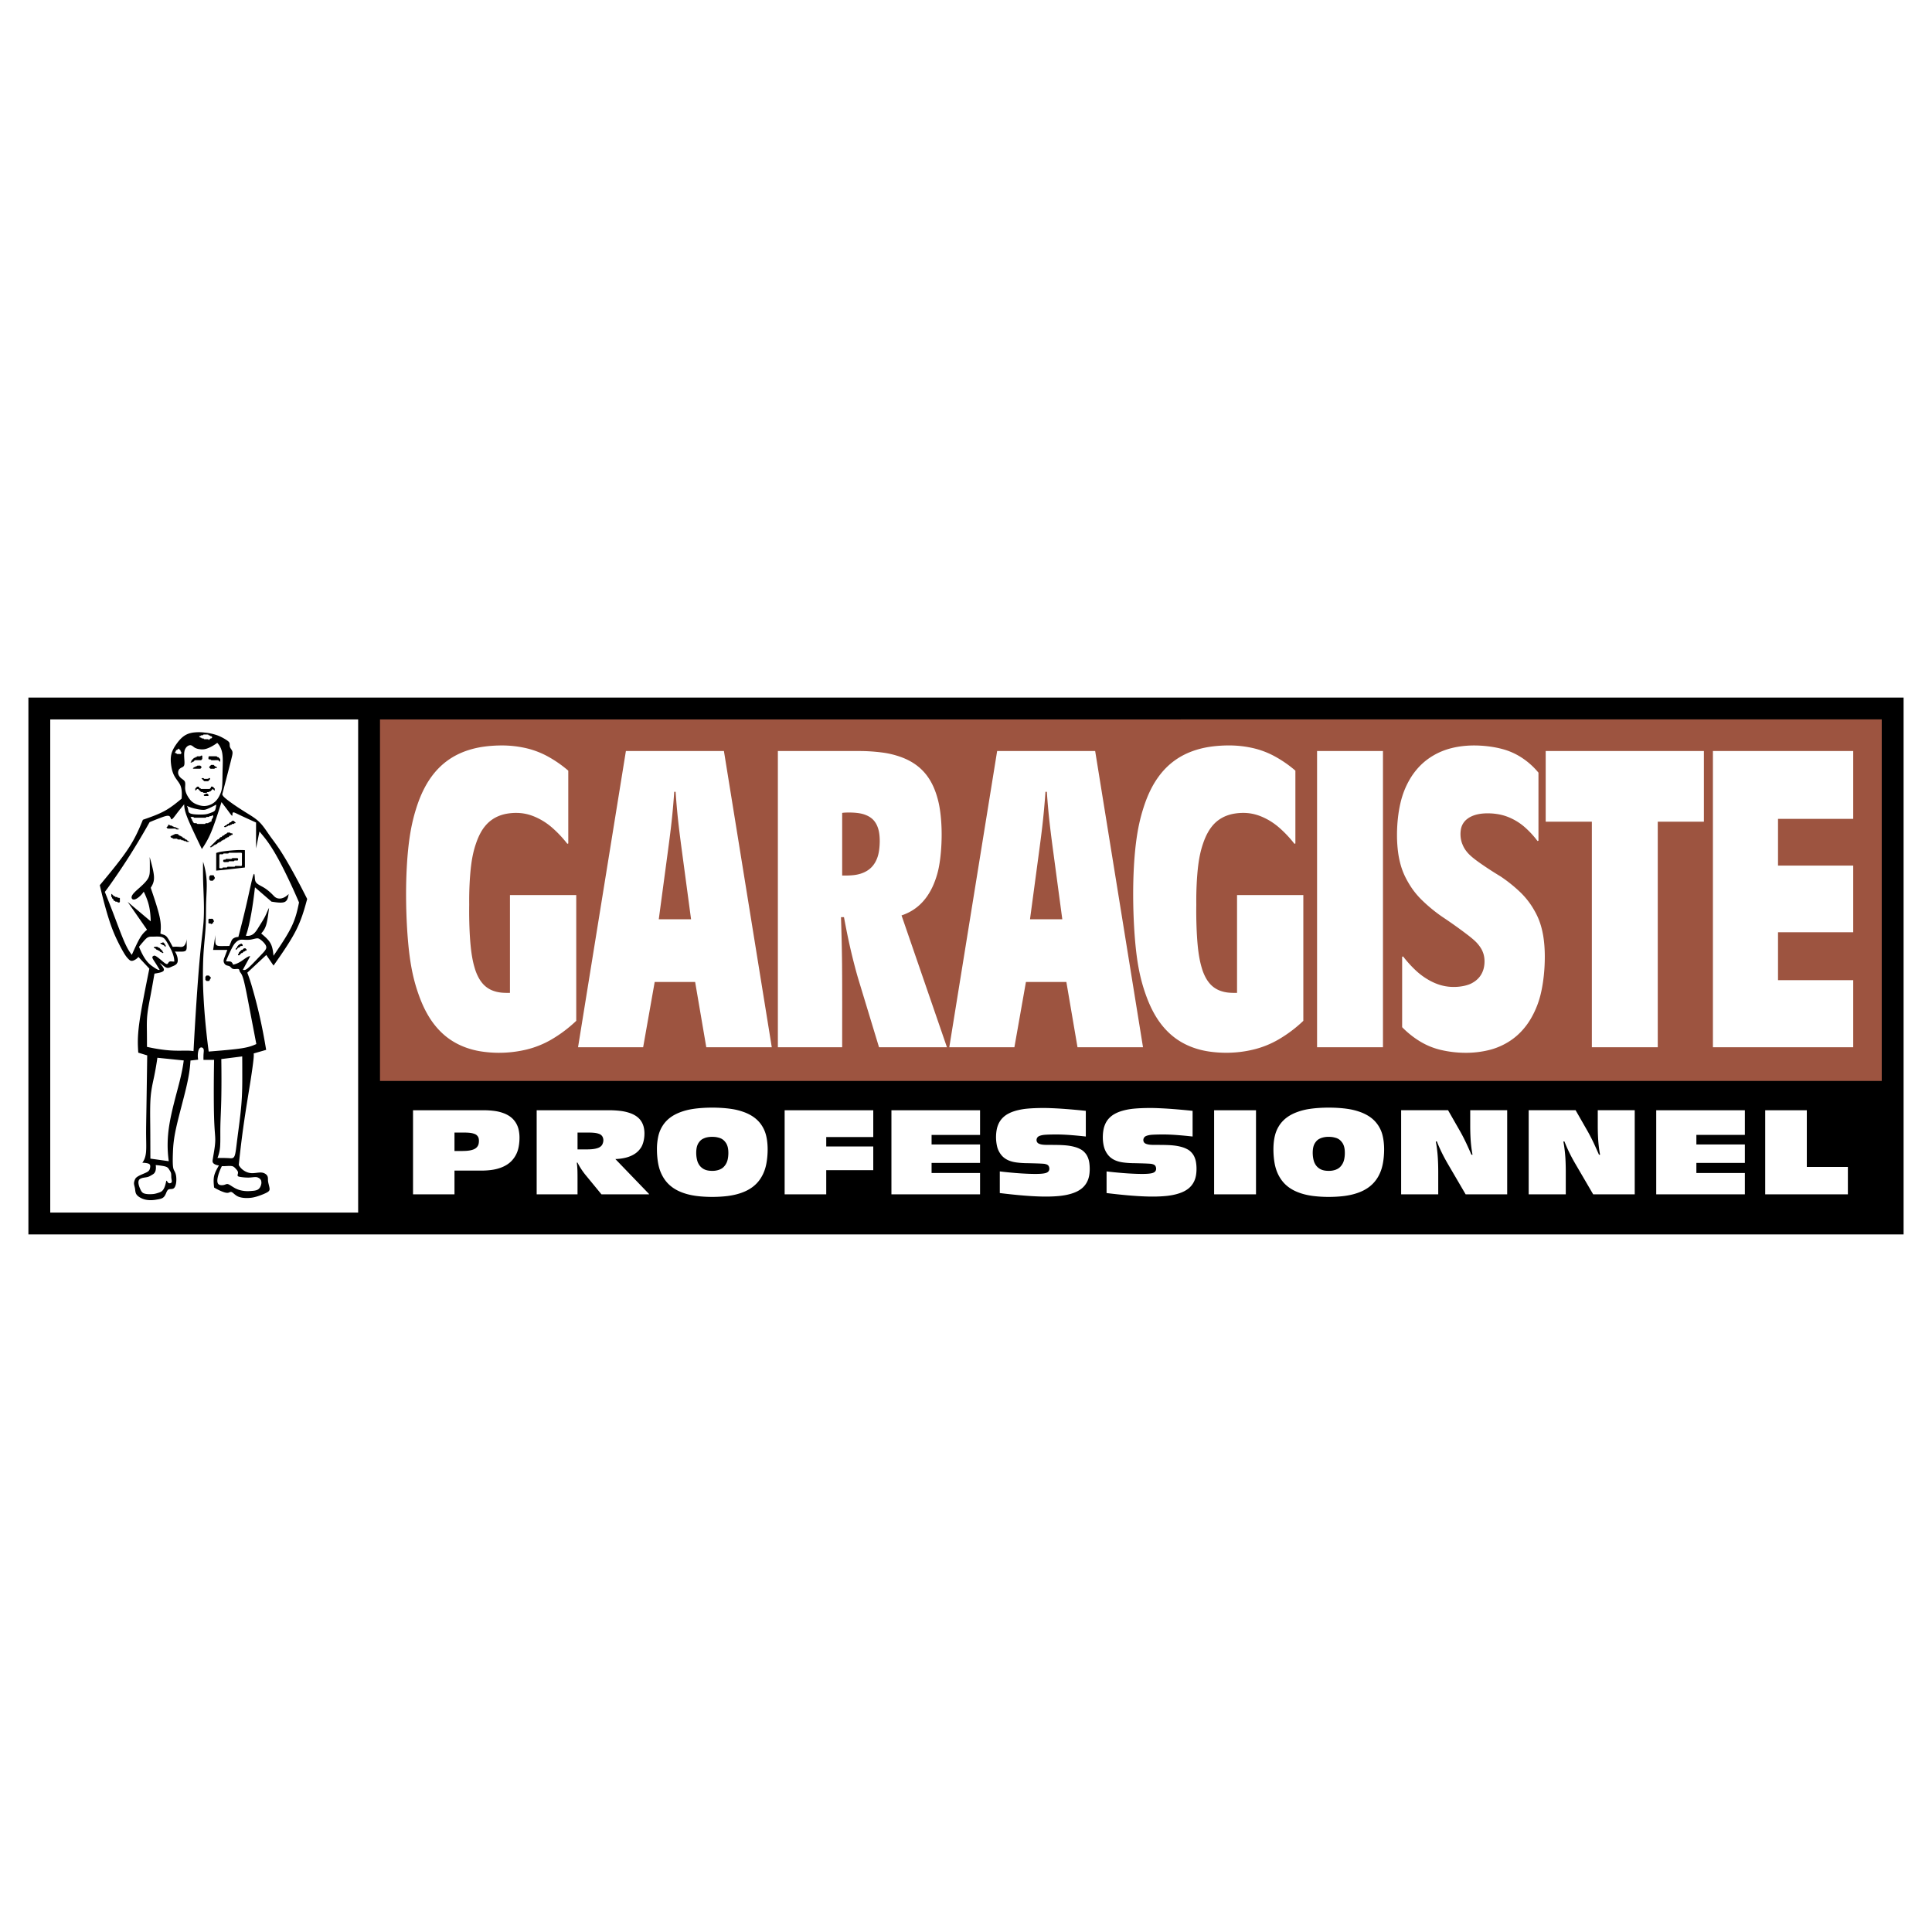 <svg xmlns="http://www.w3.org/2000/svg" width="2500" height="2500" viewBox="0 0 192.756 192.756"><g fill-rule="evenodd" clip-rule="evenodd"><path fill="#fff" d="M0 0h192.756v192.756H0V0z"/><path d="M2.834 123.159h187.088V69.597H2.834v53.562z"/><path fill="#9d5440" d="M187.742 107.846H37.912V71.775l149.83-.001v36.072z"/><path fill="#fff" d="M35.733 120.981H5.013V71.775h30.72v49.206zM57.492 101.848v-12.55h-6.614v9.764c-.302.001-.733.001-1.059-.055a3.158 3.158 0 0 1-.574-.144 2.505 2.505 0 0 1-1.147-.802 3.325 3.325 0 0 1-.343-.514 4.83 4.83 0 0 1-.396-.977c-.144-.475-.299-1.142-.405-2.229s-.164-2.596-.141-4.1c-.016-1.416.059-2.836.188-3.873.128-1.037.311-1.69.481-2.187.169-.497.326-.836.477-1.11s.297-.48.444-.657a3.415 3.415 0 0 1 1.506-1.057 4.01 4.01 0 0 1 .724-.185c.277-.045.595-.072.917-.068s.648.038.988.115c.34.079.692.2 1.099.397.407.196.868.468 1.382.901a11.49 11.49 0 0 1 1.585 1.671l.093-.037V76.89a11.78 11.78 0 0 0-2.106-1.453 8.461 8.461 0 0 0-2.139-.8 10.784 10.784 0 0 0-2.375-.263c-.644 0-1.287.046-1.85.127s-1.044.198-1.473.334a7.652 7.652 0 0 0-1.152.467 6.956 6.956 0 0 0-1.805 1.31c-.27.271-.53.574-.787.933-.257.357-.51.77-.763 1.28-.252.51-.503 1.118-.756 1.938-.254.82-.51 1.852-.692 3.302-.183 1.45-.292 3.317-.284 5.36.008 2.043.13 4.261.352 5.939.221 1.679.539 2.818.844 3.703.305.885.597 1.515.888 2.036.29.521.581.935.875 1.29s.592.652.902.914c.31.262.633.487.984.688s.729.378 1.157.531c.427.152.905.282 1.46.371a11.77 11.77 0 0 0 4.564-.186 9.296 9.296 0 0 0 2.493-1.009 13.35 13.35 0 0 0 2.458-1.854zM57.672 104.482h6.495l1.151-6.509h4.036l1.112 6.509H77L72.226 74.93h-9.78l-4.774 29.552zm9.734-25.481a70.646 70.646 0 0 0 .326 3.531c.092.788.219 1.75.348 2.712l.868 6.474h-3.222l.868-6.474c.129-.962.256-1.924.348-2.712a70.161 70.161 0 0 0 .325-3.531h.139zM77.609 104.482h6.415c-.004-2.755.012-5.511-.011-8.267-.008-.734-.02-1.468-.038-2.253-.018-.785-.042-1.622-.069-2.458h.298c.167.91.349 1.816.525 2.618.177.802.348 1.499.502 2.093.154.595.289 1.088.438 1.577l2.031 6.69h6.777l-4.53-13.151c.333-.109.656-.253.955-.425.298-.172.573-.373.832-.608.259-.236.502-.507.736-.836a6.52 6.52 0 0 0 .673-1.22 8.631 8.631 0 0 0 .569-1.954c.145-.831.228-1.871.236-2.848.009-.977-.057-1.89-.166-2.619a9.166 9.166 0 0 0-.417-1.728c-.158-.451-.323-.806-.498-1.115s-.359-.571-.556-.807a4.992 4.992 0 0 0-.642-.642 5.345 5.345 0 0 0-.796-.549 6.533 6.533 0 0 0-1.086-.486 8.767 8.767 0 0 0-1.678-.403 17.974 17.974 0 0 0-2.489-.161h-8.012v29.552h.001zm6.415-17.129v-6.251a3.62 3.62 0 0 1 .374-.032 9.31 9.31 0 0 1 .348-.004c.353 0 .706.026.985.072s.484.11.652.178.3.138.415.213c.205.137.371.285.538.536.073.111.142.237.205.396.063.158.123.348.165.598.043.25.069.562.065.918s-.039.758-.101 1.081-.15.568-.247.773a2.527 2.527 0 0 1-.312.51 2.21 2.21 0 0 1-.377.378c-.141.112-.3.211-.497.304a3.114 3.114 0 0 1-.73.236c-.423.088-.972.099-1.483.094zM94.712 104.482h6.495l1.15-6.509h4.035l1.111 6.509h6.535l-4.773-29.553h-9.779l-4.774 29.553zm9.733-25.481a66.984 66.984 0 0 0 .326 3.531c.092.788.217 1.75.348 2.712l.867 6.474h-3.223l.869-6.474c.129-.962.256-1.924.348-2.712a74.707 74.707 0 0 0 .326-3.531h.139zM130.033 101.848v-12.55h-6.613v9.764c-.301.001-.734.001-1.059-.055a3.113 3.113 0 0 1-.572-.144 2.502 2.502 0 0 1-1.148-.802 3.395 3.395 0 0 1-.344-.514 4.84 4.84 0 0 1-.395-.977c-.145-.475-.299-1.142-.406-2.229-.105-1.087-.164-2.596-.141-4.1-.016-1.416.059-2.836.188-3.873s.311-1.69.48-2.187.326-.836.479-1.11c.15-.273.297-.48.443-.657a3.32 3.32 0 0 1 .936-.795c.172-.1.359-.187.57-.262a4 4 0 0 1 .725-.185c.275-.045.594-.072.916-.069.322.004.648.038.988.116.34.079.693.2 1.1.397s.867.468 1.381.902a11.44 11.44 0 0 1 1.586 1.671l.094-.037v-7.264a11.803 11.803 0 0 0-2.107-1.453 8.471 8.471 0 0 0-2.139-.8 10.777 10.777 0 0 0-2.375-.263c-.643 0-1.287.046-1.85.127s-1.043.198-1.473.334c-.43.137-.807.293-1.152.467a6.956 6.956 0 0 0-1.807 1.31c-.27.271-.529.574-.785.932-.258.358-.512.77-.764 1.28s-.502 1.118-.756 1.938c-.254.82-.51 1.852-.691 3.302-.184 1.45-.293 3.317-.285 5.36s.131 4.261.352 5.939.539 2.818.844 3.703.598 1.515.887 2.036c.291.521.582.935.875 1.29.295.354.592.652.902.913.311.262.635.488.984.689.352.201.729.378 1.156.531.428.152.906.282 1.461.371.557.09 1.189.14 1.824.141.936 0 1.873-.113 2.74-.328a9.28 9.28 0 0 0 2.494-1.008 13.159 13.159 0 0 0 2.457-1.851zM131.404 104.482h6.575V74.929h-6.575v29.553zM139.986 95.421l-.094.036v7.025c.541.553 1.152 1.038 1.779 1.417s1.27.652 2.033.841a10.94 10.94 0 0 0 2.49.298 9.645 9.645 0 0 0 2.33-.265 6.754 6.754 0 0 0 1.777-.707 6.318 6.318 0 0 0 1.377-1.056 7.05 7.05 0 0 0 1.15-1.548 9.046 9.046 0 0 0 .924-2.439c.234-1.027.375-2.307.373-3.582.002-.75-.059-1.5-.166-2.125-.219-1.215-.551-1.98-1.111-2.871a7.954 7.954 0 0 0-1.148-1.407 14.579 14.579 0 0 0-1.992-1.6 34.016 34.016 0 0 1-2.232-1.461c-.555-.402-.836-.659-1.029-.875-.357-.409-.463-.677-.582-.972a2.801 2.801 0 0 1-.103-1.428 1.65 1.65 0 0 1 .625-.997c.115-.09.252-.177.428-.258s.391-.159.672-.215c.562-.118 1.441-.125 2.238.052.4.09.773.224 1.162.416.387.192.791.44 1.221.812a9.13 9.13 0 0 1 1.293 1.399l.092-.037V77.09a7.336 7.336 0 0 0-1.582-1.438 6.623 6.623 0 0 0-2.053-.929c-.809-.217-1.777-.337-2.66-.347s-1.68.09-2.365.261c-.688.172-1.264.416-1.773.708s-.955.632-1.363 1.042a6.89 6.89 0 0 0-1.113 1.489c-.338.6-.645 1.32-.861 2.244s-.344 2.052-.344 3.177c-.002.734.059 1.471.162 2.089.217 1.218.547 1.986 1.098 2.888.275.444.619.92 1.164 1.468a15.542 15.542 0 0 0 2.074 1.717 47.711 47.711 0 0 1 2.646 1.889c.607.475.811.699.961.883.285.353.396.579.492.847.092.263.135.548.135.841 0 .244-.029.488-.084.704-.055.217-.135.404-.232.575s-.215.323-.357.465a2.396 2.396 0 0 1-.52.388c-.414.254-1.131.409-1.795.416a4.685 4.685 0 0 1-1.779-.312 5.647 5.647 0 0 1-.908-.444 6.793 6.793 0 0 1-1.129-.839 11.68 11.68 0 0 1-1.321-1.451zM158.82 104.482h6.575V81.978h4.603v-7.049h-15.783v7.05h4.605v22.503zM170.898 104.482h13.998v-6.691h-7.503v-4.779h7.503V86.36h-7.503V81.7h7.503v-6.771h-13.998v29.553zM41.208 119.157h4.136v-2.366h2.697c.387 0 .773-.029 1.097-.08a4.21 4.21 0 0 0 .812-.206c.227-.083.417-.176.588-.281s.323-.223.464-.361a2.677 2.677 0 0 0 .702-1.249c.078-.312.123-.7.126-1.05a3.645 3.645 0 0 0-.101-.919 2.216 2.216 0 0 0-.584-1.029 2.164 2.164 0 0 0-.403-.312 2.816 2.816 0 0 0-.538-.255 4.087 4.087 0 0 0-.8-.2 7.985 7.985 0 0 0-1.146-.079h-7.05v8.387zm4.136-4.321v-1.842h.813c.242 0 .483.007.659.023.175.017.284.041.368.063.204.06.327.101.47.276.109.158.125.286.128.477-.005.23-.031.495-.3.711a1.031 1.031 0 0 1-.258.141 1.746 1.746 0 0 1-.216.066 2.772 2.772 0 0 1-.369.06c-.359.037-.858.021-1.295.025zM53.542 119.157h4.078v-1.598c0-.274-.002-.549-.008-.759a9.406 9.406 0 0 0-.063-.809h.067c.21.414.464.815.794 1.224l1.597 1.942h4.736l.018-.026-3.365-3.491c.333-.013.666-.055.942-.117a3.28 3.28 0 0 0 .688-.233c.19-.091.349-.191.491-.307.142-.116.266-.247.379-.408.242-.312.393-.886.4-1.414a2.753 2.753 0 0 0-.064-.678 1.968 1.968 0 0 0-.17-.467 1.752 1.752 0 0 0-.497-.591 2.314 2.314 0 0 0-.354-.222c-.136-.069-.294-.135-.499-.198s-.455-.125-.794-.168a9.72 9.72 0 0 0-1.193-.068h-7.181v8.388h-.002zm4.079-4.479v-1.684h.944c.249 0 .499.006.678.023.18.016.29.04.373.062.199.059.319.097.457.266.145.221.188.525-.002.883a.814.814 0 0 1-.4.299c-.056.021-.124.043-.215.065s-.209.045-.379.061c-.405.039-.968.021-1.456.025zM71.059 119.416c.56 0 1.121-.035 1.582-.096.46-.062.82-.148 1.124-.243s.554-.198.775-.312c.222-.114.416-.237.595-.377.179-.139.342-.293.497-.476.154-.183.299-.393.438-.662.14-.27.273-.599.368-1.044.095-.445.15-1.006.15-1.525 0-.521-.056-1-.152-1.385s-.231-.675-.377-.916-.303-.435-.478-.605-.365-.319-.589-.455a4.267 4.267 0 0 0-.804-.379 6.266 6.266 0 0 0-1.252-.308c-.533-.079-1.205-.125-1.875-.125s-1.339.046-1.87.124c-.53.078-.922.189-1.247.307s-.58.242-.804.379-.415.284-.589.455-.331.363-.478.605a3.231 3.231 0 0 0-.378.916 5.89 5.89 0 0 0-.152 1.388c0 .521.055 1.085.149 1.53s.228.774.367 1.044c.139.269.284.479.438.661s.317.337.496.475c.178.139.371.262.591.375.221.112.468.216.771.311.304.095.663.181 1.122.242.461.061 1.022.096 1.582.096zm.007-2.598c-.419-.007-.849-.059-1.219-.476a1.377 1.377 0 0 1-.172-.263c-.129-.228-.215-.664-.213-1.071 0-.218.024-.418.063-.577a1.36 1.36 0 0 1 .153-.375c.225-.351.419-.427.639-.519.202-.077.471-.115.742-.115.146 0 .293.012.42.032.365.077.664.145.969.607.06.099.116.221.157.385s.065.371.064.597c-.001.226-.028.471-.074.663s-.111.332-.178.443c-.235.374-.445.464-.671.559a2.02 2.02 0 0 1-.68.11zM78.284 119.157h4.15v-2.411h4.692v-2.361h-4.692v-.94h4.692v-2.676h-8.842v8.388zM88.938 119.157h8.843v-2.125h-4.837v-1.007h4.837v-1.843h-4.837v-.951h4.837v-2.462h-8.843v8.388zM99.752 119.032c.746.092 1.494.171 2.107.225s1.094.083 1.484.101.693.025.996.025c.52.001 1.041-.025 1.449-.071s.705-.11.945-.175c.24-.065.424-.132.582-.201.158-.068.289-.141.406-.216a2.057 2.057 0 0 0 .775-.885c.064-.14.121-.302.162-.505s.064-.448.064-.7c0-.253-.021-.513-.059-.719a2.176 2.176 0 0 0-.148-.481 1.758 1.758 0 0 0-.176-.305c-.266-.34-.465-.435-.725-.558-.115-.05-.248-.099-.434-.148s-.422-.102-.77-.138c-.496-.054-1.203-.055-1.842-.054-.176 0-.352-.005-.48-.018s-.211-.03-.273-.047c-.154-.045-.283-.091-.361-.243a.437.437 0 0 1 .092-.487.535.535 0 0 1 .184-.107c.053-.021.123-.044.221-.065.098-.021.221-.04.469-.053.246-.013.617-.02.898-.021.281 0 .473.004.715.014.24.01.531.025.924.058.393.031.883.078 1.375.133v-2.563c-.74-.076-1.48-.143-2.066-.187s-1.018-.064-1.379-.079c-.359-.015-.65-.021-1.055-.016s-.922.025-1.328.063a6.424 6.424 0 0 0-.943.153 4.87 4.87 0 0 0-.59.18 3.325 3.325 0 0 0-.406.19 2.262 2.262 0 0 0-.572.441 2.052 2.052 0 0 0-.41.651c-.058.142-.111.31-.148.521a4.13 4.13 0 0 0 .062 1.705c.078.277.188.48.301.646.193.286.41.454.633.581.098.055.201.102.336.15.137.049.303.099.564.14.262.04.621.071.979.08.584.01 1.168.027 1.496.042.328.016.4.027.457.04.148.032.281.082.357.198.082.136.16.474-.141.644a.828.828 0 0 1-.258.088c-.08.017-.191.034-.348.046a7.828 7.828 0 0 1-.584.018c-.23 0-.498-.006-.82-.02a28.026 28.026 0 0 1-1.168-.074 42.887 42.887 0 0 1-1.551-.156v2.159h.002zM110.406 119.032c.746.092 1.494.171 2.107.225s1.094.083 1.484.101.693.025.996.025c.521.001 1.041-.025 1.449-.071.41-.046.705-.11.945-.175.24-.065.424-.132.582-.201.158-.068.289-.141.406-.216a2.03 2.03 0 0 0 .775-.885c.064-.14.123-.302.162-.505.041-.203.064-.448.064-.7a3.969 3.969 0 0 0-.059-.719 2.176 2.176 0 0 0-.148-.481 1.758 1.758 0 0 0-.176-.305c-.266-.34-.465-.435-.725-.558-.115-.05-.248-.099-.434-.148s-.422-.102-.77-.138c-.496-.054-1.201-.055-1.842-.054-.176 0-.352-.006-.48-.018a1.552 1.552 0 0 1-.271-.047c-.156-.045-.285-.091-.363-.243a.438.438 0 0 1 .094-.487.509.509 0 0 1 .182-.107c.053-.021.123-.044.221-.065.098-.021.221-.04.469-.053.246-.013.617-.02.9-.021.281 0 .471.004.713.014.24.01.533.025.924.058.393.031.885.078 1.375.133v-2.563c-.738-.076-1.48-.143-2.066-.187s-1.018-.064-1.377-.079c-.361-.015-.652-.021-1.057-.016s-.922.025-1.328.063-.703.095-.943.153c-.242.059-.43.119-.588.18-.16.062-.291.125-.408.19a2.262 2.262 0 0 0-.572.441 2.052 2.052 0 0 0-.41.651c-.058.142-.111.31-.148.521a4.332 4.332 0 0 0-.061.725c0 .35.047.702.125.98.076.277.186.48.299.646.193.286.41.454.633.581.098.055.201.102.336.15.137.049.303.099.564.14.262.04.621.071.98.08.582.01 1.166.027 1.494.042.328.016.4.027.457.04.148.032.281.082.357.198.082.136.16.474-.141.644a.834.834 0 0 1-.256.088c-.08.017-.193.034-.348.046a7.925 7.925 0 0 1-.586.018c-.23 0-.498-.006-.82-.02a28.026 28.026 0 0 1-1.168-.074 42.887 42.887 0 0 1-1.551-.156v2.159h.003zM121.133 119.157h4.179v-8.388h-4.179v8.388zM132.566 119.416c.561 0 1.123-.035 1.582-.096.461-.062.82-.148 1.125-.243.305-.096.553-.198.775-.312.221-.114.414-.237.594-.377a3.364 3.364 0 0 0 .935-1.138c.138-.269.273-.6.367-1.044.096-.445.15-1.006.15-1.525 0-.521-.057-1-.152-1.385a3.175 3.175 0 0 0-.854-1.521 3.22 3.22 0 0 0-.59-.455 4.285 4.285 0 0 0-.803-.379 6.37 6.37 0 0 0-1.254-.309c-.533-.078-1.205-.124-1.875-.124s-1.34.046-1.869.124a6.117 6.117 0 0 0-1.246.307c-.326.117-.582.242-.805.379s-.414.284-.588.455a2.98 2.98 0 0 0-.479.605 3.232 3.232 0 0 0-.377.916c-.098.386-.152.866-.152 1.388s.055 1.085.148 1.53c.096.445.229.774.367 1.044.141.269.285.479.439.661.154.182.316.337.494.475.18.139.371.262.592.375.221.112.469.215.771.311.305.094.662.181 1.123.242a12.53 12.53 0 0 0 1.582.096zm.008-2.598c-.42-.007-.848-.059-1.219-.476a1.33 1.33 0 0 1-.172-.263c-.129-.228-.215-.664-.213-1.071 0-.218.023-.418.062-.577.039-.16.096-.278.154-.375.225-.351.418-.427.639-.519a2.17 2.17 0 0 1 .74-.115c.146 0 .295.012.42.032.367.077.666.145.971.607.059.099.115.221.156.385s.064.371.062.597c0 .226-.027.471-.074.663a1.506 1.506 0 0 1-.178.443c-.234.374-.443.464-.67.559a1.999 1.999 0 0 1-.678.11zM143.248 113.885h.109c.301.766.658 1.492 1.127 2.293l1.742 2.979h4.146v-8.389h-3.688v1.541c0 .442.012.884.033 1.255s.051.672.084.934.068.486.113.709h-.109a52.32 52.32 0 0 0-.494-1.101 19.632 19.632 0 0 0-.603-1.181l-1.234-2.157h-4.682v8.389h3.701v-2.239c0-.467-.014-.934-.037-1.326s-.055-.711-.09-.984a8.685 8.685 0 0 0-.118-.723zM155.975 113.885h.109c.299.766.656 1.492 1.127 2.293l1.74 2.979h4.146v-8.389h-3.688v1.541c0 .442.012.884.033 1.255s.053.672.084.934c.033.262.07.486.113.709h-.109a52.32 52.32 0 0 0-.494-1.101 19.632 19.632 0 0 0-.603-1.181l-1.234-2.157h-4.682v8.389h3.701v-2.239c0-.467-.014-.934-.035-1.326a13.973 13.973 0 0 0-.092-.984 9.662 9.662 0 0 0-.116-.723zM165.242 119.157h8.844v-2.125h-4.838v-1.007h4.838v-1.843h-4.838v-.952h4.838v-2.461h-8.844v8.388zM176.115 119.157h8.248v-2.733h-4.097v-5.655h-4.151v8.388z"/><path d="M17.551 74.304c-.215.315-.383.628-.46.963-.077.335-.062.691-.022 1.014s.104.609.197.851c.179.487.509.788.698 1.154.19.391.199.892.155 1.397-.532.44-1.065.88-1.708 1.23-.644.351-1.399.613-2.155.875-.368.892-.737 1.784-1.453 2.872-.717 1.088-1.781 2.372-2.846 3.655.287 1.265.626 2.52.922 3.438.295.919.545 1.503.803 2.039.257.536.521 1.024.703 1.323s.281.409.383.518c.102.108.207.216.34.231.133.015.294-.063.418-.142a.978.978 0 0 0 .28-.252l1.094 1.171c-.416 2.062-.832 4.123-1.015 5.521-.184 1.397-.137 2.13-.09 2.862l.892.273c-.026 1.908-.054 3.816-.076 5.165-.022 1.349-.039 2.137-.033 2.825.006.688.034 1.274-.015 1.719s-.173.747-.364 1.006c.138-.005.277.009.414.032s.27.058.332.145.051.228.022.354a.513.513 0 0 1-.208.34c-.135.099-.36.183-.576.276-.217.094-.425.197-.548.296-.123.099-.16.192-.198.296s-.077.216-.067.354.069.301.098.479c.029.18.029.375.122.542s.281.306.502.413c.431.223.996.246 1.504.149.247-.037.477-.077.635-.174.158-.098.244-.252.317-.422.074-.17.136-.354.269-.42.133-.065.335-.013.479-.09.144-.077.229-.284.27-.532.04-.247.035-.535.001-.747-.034-.211-.097-.346-.159-.462s-.125-.214-.153-.521-.024-.826 0-1.414c.025-.588.07-1.247.322-2.392s.712-2.776.995-3.975.387-1.962.432-2.73l.766-.088c-.072-.373-.027-.852.096-1.068.123-.216.325-.169.409-.053.085.116.054.302.038.503-.016.202-.016.42-.013.638h1.06c-.04 2.217-.04 4.436 0 5.762.04 1.327.12 1.761.117 2.229-.003.468-.089.969-.145 1.3-.056.331-.083.49-.105.636-.024.145-.044.276.062.389.106.112.338.205.553.216-.2.349-.4.696-.48 1.065-.08.367-.041.755-.001 1.143.39.234.821.426 1.087.496.266.069.365.018.451-.02s.158-.06.263.002c.105.062.242.208.411.318.342.242.965.297 1.555.214.312-.048.596-.142.815-.222.22-.079.376-.144.53-.215.154-.072.307-.152.376-.252.07-.099.057-.218.021-.381-.036-.164-.095-.372-.118-.525-.05-.291.049-.463-.17-.697a.832.832 0 0 0-.569-.217c-.267-.008-.609.078-.914.064-.304-.014-.571-.125-.786-.272s-.378-.329-.49-.539c.145-1.429.317-2.854.532-4.33s.472-3.001.641-4.075c.168-1.073.249-1.694.289-2.073.041-.379.041-.518.026-.654l1.243-.358c-.192-1.18-.42-2.354-.664-3.422s-.502-2.028-.705-2.725a18.1 18.1 0 0 0-.511-1.554l1.895-1.766.722 1.059c.844-1.208 1.688-2.415 2.247-3.522s.835-2.116 1.11-3.124c-.813-1.625-1.686-3.223-2.315-4.253-.628-1.031-1.012-1.495-1.361-1.983-.349-.489-.663-1.001-1.051-1.395-.389-.394-.852-.667-1.311-.952-.458-.284-.912-.578-1.298-.846s-.703-.509-.886-.673c-.183-.165-.231-.252-.25-.35.283-1.078.562-2.157.722-2.781.16-.624.2-.792.242-.969.042-.178.086-.364.042-.519-.044-.155-.176-.278-.229-.412-.053-.133-.025-.278-.047-.389s-.092-.189-.303-.331-.561-.345-.954-.486a5.39 5.39 0 0 0-1.24-.264 4.635 4.635 0 0 0-1.136 0c-.347.05-.663.158-.952.37-.29.213-.554.531-.77.846zm2.691-.956c-.024.029-.099-.003-.203.028-.015.011.004.03-.039.053-.02.006-.056.007-.078.01-.023.003-.032.008-.039.015-.035.036.015.039.064.104-.013.047.118-.001.155.077.026.064.091.018.22.052.015.011-.002.033.039.054.046.015.154.012.247.011.052-.001.104-.002.134-.001.083.01.045.037.073.065.053.055.058-.075.127-.078.016-.01-.003-.029.04-.052.019-.006.055-.007.078-.011.081-.021.052-.08.116-.092.036-.035-.015-.039-.064-.103.014-.047-.121.001-.155-.078.014-.047-.122.001-.155-.078-.004-.01-.006-.021-.026-.028-.02-.013-.21-.015-.368-.013-.117-.001-.138.016-.166.065zm1.629 44.848c.147.075.369.058.519.014s.228-.113.375-.064c.148.05.366.218.613.357.485.29 1.086.376 1.641.323.271-.016.53-.038.707-.143s.27-.29.318-.462a.743.743 0 0 0 .004-.446.499.499 0 0 0-.227-.245c-.092-.057-.188-.095-.352-.093s-.399.044-.658.05a4.712 4.712 0 0 1-.748-.052c-.205-.027-.329-.054-.354-.133-.025-.08.05-.214.038-.336-.011-.122-.108-.233-.208-.344s-.199-.219-.339-.265c-.292-.073-.701.009-1.065-.01-.229.443-.392.939-.438 1.271-.044.335.027.503.174.578zM19.44 74.602c-.139-.083-.252-.214-.388-.246-.135-.032-.292.035-.413.148a.842.842 0 0 0-.241.481c-.037.206-.026.455-.011.704.016.249.037.498-.007.645-.044.147-.154.193-.254.243a.756.756 0 0 0-.251.176.577.577 0 0 0-.047.583.973.973 0 0 0 .273.328c.125.1.277.182.341.321.063.14.037.338.031.521-.021.353.092.693.326 1.048.11.172.237.334.399.461.161.127.357.22.573.292s.45.122.694.107a1.667 1.667 0 0 0 1.215-.674 2.53 2.53 0 0 0 .295-.525c.08-.184.153-.379.188-.761.035-.383.029-.953.043-1.548.015-.595.049-1.214-.023-1.695-.071-.481-.249-.825-.508-1.096-.348.263-.742.476-1.044.574a1.43 1.43 0 0 1-.701.058 1.268 1.268 0 0 1-.49-.145zm-1.676.138c-.015.029-.042 0-.065.059.004.025-.056.033-.104.037-.074-.014-.007.121-.091.157-.023-.004-.04.056-.038.104-.019.073.119.007.155.09.031.062.166.032.299.041.053.002.095.007.122-.005.045-.023.069-.108.032-.217-.011-.015-.03.003-.053-.039-.006-.02-.008-.056-.01-.078-.016-.087-.048-.003-.092-.116-.018-.025-.032.022-.082-.079-.021-.01-.055-.005-.073.046zm2.239.703c-.045.025-.138.014-.21.015-.039-.001-.078-.002-.102 0-.074.012-.023.027-.079.066-.019.006-.056.008-.078.011-.072.014-.022.028-.077.067-.02.006-.056.007-.079.01-.081.02-.049.079-.115.092-.014.039-.042.041-.091.103-.015.046-.027.013-.066.064-.006.02-.008.056-.011.078-.012.068-.037.04-.066.065-.008.01-.032.033.012.053a.301.301 0 0 0 .079.011c.07-.01.022-.027.077-.066.02-.006.056-.008.078-.011.081-.02.05-.079.116-.092.015-.01-.001-.033.039-.053a.552.552 0 0 1 .138-.012c.083-.001.212 0 .303.001s.143.002.173 0c.093-.009.052-.079.099-.078.065-.042.033-.166.039-.336.011-.045-.064-.057-.129-.039-.026.013-.029.038-.05.051zm.879.324c.035.004.074.001.099.001.076.009.025.033.079.066a.6.6 0 0 0 .151.012c.095.001.25 0 .354-.001.104-.001.156-.002.186 0 .093.009.051.078.099.078.02.005.029.018.053.064.021.039.071-.019.064-.111a1.315 1.315 0 0 0 0-.126c-.015-.102-.048-.008-.092-.124-.012-.018-.04.004-.063-.053.014-.047-.122.001-.155-.078-.003-.01-.006-.021-.025-.028a.66.66 0 0 0-.164-.012c-.108-.001-.29 0-.408-.002s-.173-.008-.207.005c-.071.039-.048.105-.054.161-.002.034-.007.076.006.103.012.028.042.041.077.045zm.14.601c-.017.036-.045-.008-.079.084-.01.016-.033-.001-.053.039a.253.253 0 0 0-.01.078c.009.076.043.02.077.091.03.062.164.034.298.039.052 0 .091.002.115 0 .073-.011.033-.034.072-.067.021-.02.102.005.201-.024.036-.036-.015-.039-.064-.104.002-.034-.059-.02-.142-.051-.015-.027-.032-.062-.078-.078-.018-.011.016-.016-.044-.057-.026-.005-.075 0-.125-.001-.05 0-.1-.004-.127.005-.029.009-.034.032-.041.046zm-1.407.083c-.021.012-.058.012-.081.014-.072.013-.022.028-.077.066-.02.006-.056.007-.079.011-.081.021-.052.08-.116.092-.008.01-.033.032.012.053.02.007.056.01.151.012h.54c.093-.009.052-.079.099-.078.023.002.056-.059.025-.142-.014-.019-.041.004-.064-.053-.027-.06-.15-.037-.264-.04-.097-.005-.114.034-.146.065zm.5 1.237c.015.035.045-.01.08.083.015.022.044-.012.077.078.013.018.04-.004.063.053.031.062.164.034.298.039h.115c.084-.019.05-.079.117-.092.016-.033.032-.048.081-.09a.285.285 0 0 0 .011-.079c.006-.048-.059-.065-.142-.038.012.072-.142.065-.311.065h-.115c-.056-.006-.043-.024-.053-.041-.003-.01-.006-.021-.045-.028s-.114-.008-.15.001c-.036.012-.033.035-.026.049zm-.49.852c-.017.037-.045-.008-.079.084-.024.013-.07.037-.064.099a.735.735 0 0 0 0 .094c.002.024.007.033.014.04.054.055.059-.076.129-.078.015-.01-.001-.033.039-.054a.25.25 0 0 1 .078-.01c.08.016.049.078.115.091.014.038.042.041.091.103.019.062.039-.009.097.104.022.02.097-.004.2.025.015.011-.002.032.039.054.043.014.135.011.208.012h.102c.073-.011.032-.034.072-.066.022-.02.097.005.2-.024.015-.011-.004-.03.039-.053.02-.006.056-.007.078-.01.081-.021.049-.079.115-.093.014-.038.042-.041.091-.103.004-.009.007-.019.014-.025.053-.055.058.075.128.078.012.011.013.033.027.051.051.05.089-.049.051-.206-.016-.022-.044.012-.078-.078-.017-.024-.035.018-.083-.08a.417.417 0 0 0-.161-.013c-.062-.004-.031.06-.066.143-.013.019-.04-.004-.064.053-.003.01-.006.021-.025.027a.662.662 0 0 1-.177.012h-.67c-.087-.012-.027-.027-.084-.066-.02-.006-.056-.008-.079-.011-.053.006-.029-.06-.054-.112-.018-.036-.108-.058-.203-.037-.027.009-.032.034-.04.049zm.844.703c-.021.012-.058.012-.081.014-.046-.006-.064.061-.048.113.058.081.201.033.308.044h.103c.051.005.066-.059.039-.143-.014-.018-.04.004-.064-.053-.005-.036-.062-.037-.117-.039-.086-.007-.11.034-.14.064zm-.327 5.467c-.574-1.188-1.147-2.375-1.442-3.119-.295-.744-.311-1.044-.327-1.345-.245.297-.49.594-.716.891-.226.297-.433.594-.531.605-.098.011-.086-.264-.263-.333s-.542.068-.898.204c-.355.135-.701.269-1.04.417a77.935 77.935 0 0 1-2.003 3.36 66.678 66.678 0 0 1-1.625 2.437c-.4.574-.616.87-.838 1.16.275.681.547 1.362.877 2.229.33.867.716 1.919 1.021 2.63.305.711.528 1.081.794 1.42.289-.647.579-1.295.832-1.713.253-.418.471-.605.688-.793l-1.936-2.781 2.303 1.942c-.009-.505-.062-1.012-.145-1.419s-.197-.716-.293-.957-.173-.415-.26-.584c-.219.348-.612.691-.877.768-.266.077-.406-.113-.298-.357.107-.244.463-.541.799-.843.336-.302.654-.609.815-.901.161-.292.167-.57.169-.922.003-.352.003-.778-.016-1.202.207.741.415 1.483.432 1.995.018.512-.154.793-.326 1.075.367 1.083.733 2.166.894 2.927s.117 1.2.072 1.639c.181.098.385.09.594.279.216.235.431.683.634 1.043.194-.009.389-.015.582-.001.193.014.385.048.538-.087.153-.135.266-.439.264-.713.009.215.009.43.012.643.003.213.009.422-.087.529-.096.107-.294.11-.493.112a7.937 7.937 0 0 1-.597-.011c.22.318.333.772.266 1.041-.067.27-.312.352-.515.438s-.362.18-.528.148c-.166-.03-.337-.185-.462-.284a1.8 1.8 0 0 0-.287-.195c.249.285.498.568.412.745-.086.176-.506.244-.926.312-.122.704-.245 1.409-.376 2.105-.132.697-.273 1.387-.336 1.991-.063.604-.05 1.122-.043 1.643.007.521.007 1.044.008 1.567.77.174 1.551.298 2.227.349.676.051 1.246.029 1.632.028.385-.002.585.017.784.05.18-3.385.404-6.769.594-8.917s.344-3.063.408-3.992c.063-.929.037-1.873.012-2.568-.025-.696-.047-1.144-.059-1.672a48.286 48.286 0 0 1-.001-1.747c.202.633.328 1.291.358 1.966.031.674-.032 1.366-.054 2.125-.022.759-.003 1.584-.05 2.431s-.162 1.713-.223 2.836a39.667 39.667 0 0 0 .016 4.142c.085 1.641.262 3.545.513 5.438 1.247-.1 2.494-.201 3.286-.325.792-.125 1.129-.274 1.467-.424-.222-1.172-.45-2.343-.671-3.503-.221-1.16-.435-2.31-.604-2.918-.17-.608-.297-.676-.356-.771s-.051-.219-.116-.27-.204-.031-.332-.022c-.127.009-.242.006-.334-.053s-.16-.173-.267-.229c-.107-.056-.252-.053-.367-.126a.508.508 0 0 1-.214-.364c-.014-.143.043-.28.116-.468.072-.188.16-.428.252-.665h-1.418l.23-1.493a6.486 6.486 0 0 0-.012.558c.002.186.007.372.127.462.12.09.356.086.588.084.231-.002.459-.002.687-.012.049-.12.102-.238.151-.366.05-.127.097-.264.222-.364a.884.884 0 0 1 .525-.163c.29-1.103.568-2.208.826-3.335.258-1.127.496-2.275.629-2.719.134-.443.162-.181.179.055.016.235.019.443.178.613.159.169.473.301.749.468.276.168.514.372.672.519s.238.236.325.322a.77.77 0 0 0 .326.211.887.887 0 0 0 .54-.021c.206-.07.425-.217.596-.402-.057.334-.114.668-.399.795-.286.127-.8.048-1.315-.032l-1.65-1.429c-.096.87-.217 1.738-.337 2.437s-.239 1.23-.332 1.602c-.093.371-.16.583-.241.79.259.049.538-.007.765-.187s.4-.482.583-.779.372-.587.513-.847c.14-.259.231-.488.298-.643.067-.155.11-.238.157-.318-.078.634-.156 1.269-.286 1.694-.13.426-.312.643-.496.86.361.303.723.606.927.977.205.37.253.807.301 1.244.692-1.019 1.384-2.038 1.808-2.924s.581-1.64.737-2.393a59.652 59.652 0 0 0-1.642-3.531c-.499-.977-.903-1.661-1.235-2.16s-.59-.813-.756-1.014c-.166-.201-.24-.29-.315-.376l-.339 1.686v-2.58c-.628-.287-1.257-.572-1.661-.765-.404-.193-.581-.294-.649-.23-.069.063-.028.291-.072.312-.043.021-.17-.164-.362-.425-.191-.26-.448-.595-.703-.931-.354 1.111-.709 2.221-1.035 3.001-.328.782-.626 1.233-.923 1.683zm.139-3.909a3.34 3.34 0 0 1-.569-.067 5.692 5.692 0 0 1-.572-.138c-.155-.047-.255-.091-.328-.122l-.161-.068c.047.098.086.2.11.315.023.116.031.246.089.33.059.084.168.123.282.15.114.028.231.045.464.057s.58.019.83-.007c.25-.025.402-.083.55-.138.148-.055.292-.105.38-.168s.119-.138.15-.252a2.56 2.56 0 0 0 .072-.418c-.305.166-.619.317-.828.407s-.313.118-.469.119zm.814.613c-.024.03-.099-.002-.203.029-.015.011.001.032-.039.054-.027.012-.127.01-.226.01-.093.016-.019.019-.09.072-.026.006-.075.004-.242.004h-.625c-.175.001-.24.002-.277 0-.104-.01-.033-.032-.091-.066a.819.819 0 0 0-.226-.012c-.097.01-.052.078-.021.079.048-.015-.001.121.078.155.047-.015-.001.121.078.155.034-.001.02.059.051.142.013.018.04-.004.064.053.014.042.062.034.125.038h.126c.089.011.03.034.085.067.019.007.055.011.164.012s.29 0 .406 0c.116 0 .168.001.199-.001.088-.011.029-.033.084-.067.027-.012.126-.01.226-.01.087-.011.027-.028.084-.066.02-.006.056-.007.079-.01.07-.015.018-.02.078-.065.021-.004.06-.003.085-.017.054-.025.031-.108.056-.216.011-.015.03.003.053-.039.006-.02.008-.056.011-.078.013-.07.034-.031.066-.071a.417.417 0 0 0 .013-.161c.023-.048-.12-.092-.171.009zm2.022.54c-.014.029-.042 0-.065.059.002.034-.059.02-.142.051-.014.04-.039.04-.091.104.002.034-.059.021-.142.052-.014.039-.039.04-.091.103.002.034-.059.021-.142.052a.144.144 0 0 1-.078.078c-.05.051.049.089.207.051.015-.011-.004-.03.039-.053.02-.006.056-.008.078-.011.07-.013.031-.034.071-.067.022-.02.097.005.2-.025.015-.01-.003-.03.039-.053.02-.006.056-.008.078-.011.07-.013.031-.034.07-.067.022-.02.097.005.2-.024.015-.011-.003-.03.039-.053.02-.006.056-.008.078-.01.023-.003.032-.007.039-.014.036-.036-.018-.041-.065-.104-.015-.053-.043-.01-.077-.078-.005-.036-.062-.037-.117-.039a.2.2 0 0 0-.094.014c-.021.011-.026.032-.034.045zm-6.363.471c-.016.022-.044-.012-.078.077-.011.012-.033.013-.051.027-.036.035.015.039.064.104.004.01.006.021.026.027.02.007.055.011.164.012s.29 0 .406-.001c.116-.001.168-.002.199 0 .088.012.029.033.084.067a.858.858 0 0 0 .226.012c.072-.013.081-.028.035-.067-.021-.006-.056-.007-.079-.011-.071-.014-.021-.028-.077-.066-.02-.006-.056-.008-.078-.011-.07-.014-.031-.034-.071-.067-.022-.02-.097.005-.2-.024-.015-.011.003-.03-.039-.053-.019-.006-.056-.008-.078-.011-.07-.013-.031-.034-.07-.067-.022-.02-.097.005-.2-.025-.015-.011.001-.033-.039-.054a.29.29 0 0 0-.079-.011c-.06-.007-.03.059-.065.142zm5.897.692c-.014.031-.041 0-.065.059.002.034-.059.021-.142.052-.014.039-.039.04-.09.104.001.034-.06.021-.143.051-.014.039-.039.04-.09.104.001.034-.059.021-.142.051-.014.039-.042.042-.091.103-.014.053-.043.011-.077.078.001.034-.059.021-.142.052-.014.039-.041.041-.091.103-.017.06-.047-.005-.091.103-.015.022-.044-.012-.078.078-.015.022-.044-.012-.078.078-.015.022-.043-.012-.078.078-.015.022-.044-.012-.078.077-.015.022-.044-.012-.078.078-.015.022-.043-.012-.077.077-.011.012-.033.013-.051.027-.008.01-.033.033.012.054.02.007.056.011.079.01.07-.01.022-.027.077-.066.02-.006.056-.008.078-.011.081-.02.05-.078.116-.092.015-.01-.003-.03.039-.053.02-.006.056-.008.078-.01.072-.015.022-.028.077-.067.02-.006.056-.007.079-.01.081-.02.049-.079.116-.092.015-.01-.004-.03.039-.052.019-.006.056-.008.078-.011.072-.015.021-.028.077-.067.02-.006.056-.007.079-.01.081-.02.049-.079.115-.092.015-.009-.003-.029.039-.052.02-.006.056-.007.078-.01.072-.015.022-.028.077-.067.02-.006.056-.007.078-.011.081-.02.049-.078.115-.092.016-.01-.003-.03.039-.053.02-.006.056-.007.078-.01.072-.014.022-.028.077-.067.02-.006.056-.008.078-.011.081-.02.05-.079.115-.092.016-.009-.003-.029.04-.052.02-.006.055-.008.078-.011.072-.014.022-.028.077-.067.031-.016.072.017.122-.038.009-.021.017-.061.005-.086-.021-.054-.108-.031-.216-.057-.018-.012.016-.016-.044-.058-.026-.005-.075 0-.125 0s-.1-.005-.127.005c-.028.007-.033.031-.041.045zm-5.286.16c-.021.012-.058.012-.081.014-.073.013-.022.028-.077.067-.02.006-.056.007-.078.01-.081.021-.053.08-.116.092-.036.035.015.039.064.104-.014.047.122-.001.155.077.031.062.164.035.298.039.052-.001.091-.002.115-.001.075.012.024.033.078.067a.818.818 0 0 0 .208.011c.039-.001.078-.002.102 0 .073.011.032.033.072.066.022.02.098-.005.2.024.012.025.037.072.1.064.03.001.07-.001.094 0 .075.011.024.033.078.066a.819.819 0 0 0 .226.012c.072-.013.082-.028.035-.067-.021-.006-.057-.008-.079-.011-.081-.02-.049-.079-.115-.092-.016-.01.003-.03-.039-.053-.02-.006-.056-.007-.079-.011-.081-.02-.049-.078-.115-.092-.015-.01.003-.029-.039-.053-.02-.006-.056-.007-.079-.01-.081-.02-.049-.079-.115-.092-.015-.01.003-.03-.039-.052-.02-.006-.056-.008-.078-.011-.072-.014-.022-.028-.077-.067-.02-.006-.056-.008-.079-.011-.081-.02-.049-.078-.115-.092-.016-.01.001-.032-.039-.054a1 1 0 0 0-.239-.012c-.098-.002-.115.037-.147.068zm4.875 1.672c-.325.048-.5.091-.669.153v1.758c.32-.03.641-.06 1.117-.111.478-.052 1.111-.125 1.745-.199v-1.73c-.305-.02-.611-.02-1.002.005s-.866.076-1.191.124zm.556.189c-.026.027-.198.015-.34.016-.065-.001-.104-.002-.128-.001-.075.012-.024.033-.078.067a.72.72 0 0 1-.209.009c-.041-.003-.082-.008-.11.005s-.041.042-.046.116c-.005.073-.001.19 0 .378s.001.447-.001.603c-.003.157-.009.212.004.246.037.069.106.05.16.052l.096-.001c.075-.011.025-.033.078-.067.034-.014.166-.013.272-.01.052.001.091.002.115 0 .076-.011.025-.034.079-.067a.547.547 0 0 1 .15-.012c.096-.001.251 0 .354.001.104.001.156.002.187.001.088-.012.029-.034.084-.067.017-.015.252-.015.442-.009.092.003.147.009.181-.004s.046-.043.051-.091c.005-.048.001-.113 0-.282-.001-.168-.001-.439.001-.609.003-.17.009-.238-.003-.279-.013-.04-.044-.052-.086-.057-.042-.005-.094-.002-.269 0-.175.003-.472.005-.652.004-.284-.006-.286-.009-.332.058zm.31.544c-.018.024-.228.015-.404.014-.078-.001-.117-.002-.141 0-.073.011-.032.034-.072.066-.018.018-.099-.004-.169.015-.042.017-.068.108-.043.185.095.095.258.029.489.045.075-.012.024-.033.078-.067.025-.014.196-.013.337-.01.064 0 .104.002.128 0 .075-.011.024-.033.078-.067a.72.72 0 0 1 .209-.009c.04.003.082.008.109-.005.042-.019.068-.109.043-.186-.043-.069-.162-.044-.276-.046h-.206c-.121-.006-.125.032-.16.065zm-2.161 1.7c-.012.027-.033.004-.055.046-.015.044-.012.135-.012.208v.102c.012.08.044.02.078.093.014.042.062.033.125.039.044.002.096.002.126 0 .093-.01.051-.078.099-.079.031.007.033-.074.104-.097a.3.3 0 0 0-.001-.2c-.011-.016-.021.01-.051-.04-.004-.021-.002-.06-.017-.085-.034-.062-.139-.041-.229-.041-.051 0-.102-.004-.129.006-.026.009-.031.034-.038.048zm-9.828 2.101c.01.015.03-.003.053.039.006.02.008.056.011.078.016.086.048.003.092.115.01.016.03-.003.053.039.006.02.008.056.01.079-.013.073.118.007.156.09.026.064.091.018.219.052.013.027.038.069.101.067.032.004.074.008.102-.005.085-.062.031-.204.047-.31.002-.04.007-.082-.005-.109-.022-.057-.108-.032-.216-.058-.012-.025-.037-.071-.099-.064-.031-.001-.07.001-.094 0-.074-.011-.023-.027-.078-.066-.02-.006-.056-.008-.078-.011-.082-.02-.05-.079-.116-.092-.014-.038-.041-.041-.091-.103-.004-.009-.007-.019-.014-.026-.021-.039-.072.019-.065.111-.002.044-.002.096 0 .126s.004.042.012.048zm9.765 2.651c.035.004.074 0 .099.001.07.007.041.036.067.064.014.026.063.001.063-.026-.004-.025.056-.034.104-.037.073.014.007-.121.09-.156.023.012.083-.114-.001-.155-.029.005-.02-.061-.042-.112-.064-.083-.203-.03-.308-.045-.041-.002-.083-.007-.109.005-.085.062-.031.204-.047.309-.003.041-.008.082.005.109.014.026.044.038.079.043zm-7.011 2.327c.146.376.323.74.494 1.023s.334.485.5.645c.166.16.333.277.481.377a3 3 0 0 0 .372.224c.095.043.154.049.212.036a23.13 23.13 0 0 0-.404-.662c-.136-.21-.273-.406-.313-.524-.04-.118.018-.157.074-.194.056-.037.111-.071.246-.002.134.069.346.241.557.419.21.178.418.362.541.377.122.018.158-.134.226-.203.138-.115.355-.02.533-.041-.001-.435-.16-.893-.398-1.335a13.04 13.04 0 0 0-.304-.548c-.082-.139-.133-.217-.189-.292s-.119-.144-.21-.198c-.294-.186-.782-.102-1.217-.114a.716.716 0 0 0-.382.108c-.126.083-.256.23-.394.39-.141.161-.287.335-.425.514zm10.043-.684a.934.934 0 0 0-.378.239c-.113.107-.214.229-.381.543-.167.314-.399.82-.604 1.335.142.063.328-.012.507.066a.457.457 0 0 1 .189.284c.386-.066.734-.267 1.069-.518.161-.114.326-.223.435-.277.109-.055.163-.055.209-.034l-.728 1.333c.092.047.2.047.351-.043s.342-.27.614-.545c.271-.276.624-.648.841-.878.218-.229.3-.315.376-.416.077-.1.146-.212.154-.327.007-.114-.048-.229-.12-.334a2 2 0 0 0-.473-.465.516.516 0 0 0-.272-.122c-.25-.001-.554.131-.841.142-.156.012-.325.009-.488 0s-.319-.022-.46.017zm-7.706.281c-.024.029-.104-.003-.203.028-.036.036.015.04.064.104-.014.047.121-.001.155.078-.001.034.059.02.142.051.014.039.041.042.091.103.004.009.008.019.014.026.01.008.033.032.054-.012a.295.295 0 0 0 .011-.079c-.01-.07-.027-.022-.066-.077-.006-.02-.008-.056-.01-.078-.016-.086-.048-.003-.092-.116-.018-.025-.032.022-.082-.079-.036-.018-.058.023-.078.051zm7.752.155c-.021.013-.057.013-.081.015-.082.019-.05.079-.116.091-.014.016-.025.064-.053.064-.034-.002-.021.059-.051.142-.016.022-.044-.012-.078.077-.01.016-.033-.001-.053.039a.288.288 0 0 0-.011.078c.014.09.077.04.091-.012.015-.023.043.012.078-.078.012-.019.04.004.063-.053-.002-.034.059-.021.142-.052.014-.039.04-.04.09-.104.024-.057.086-.034.181-.038.051.006.066-.059.04-.142-.014-.019-.041.005-.064-.053.008-.02-.064-.046-.128-.024-.026.014-.03.038-.05.05zm-8.565.391c.021.006.057.008.079.011.081.021.05.079.115.093.016.009-.003.029.04.052.02.006.055.008.078.011.072.014.022.028.077.067.02.006.056.008.078.011.082.02.05.079.116.092.015.009-.004.029.039.052.019.006.055.007.078.01.074.014.024.035.077.068.02.007.056.011.078.01.08-.006.047-.077.012-.077-.034.001-.021-.059-.052-.142-.016-.022-.044.012-.078-.077-.015-.022-.043.012-.078-.077-.015-.023-.044.012-.077-.078-.013-.019-.04.004-.064-.053.014-.047-.122.001-.155-.078-.042-.064-.165-.032-.336-.039-.05-.006-.05.057-.052.105.001.024.005.034.025.039zm8.886.071c-.014.029-.041 0-.065.059.001.034-.059.021-.142.051-.014.04-.042.042-.091.103-.016.061-.047-.005-.091.103-.01.015-.029-.003-.052.039-.006.019-.008.055-.011.078-.013.074-.035.024-.068.077a.29.29 0 0 0-.011.079c-.007.048.059.065.142.038.013-.04.042-.042.091-.104.015-.053.043-.011.078-.078-.002-.034.059-.021.142-.052.014-.039.039-.04.091-.104-.014-.047.122.001.155-.078-.004-.025.056-.034.104-.037.049.002.065-.06.038-.143-.014-.018-.041.004-.064-.053-.005-.036-.062-.037-.117-.039a.214.214 0 0 0-.094.014c-.023.013-.027.034-.035.047zm-3.777 3.108c.013.018.04-.004.064.053.014.043.062.033.125.039.044.002.097.002.127 0 .093-.01.052-.079.099-.078.047.014-.001-.121.078-.155.024.002.056-.059.025-.142-.017-.022-.044.012-.079-.078-.012-.018-.04.005-.063-.053-.014-.042-.062-.033-.125-.039a1.315 1.315 0 0 0-.126 0c-.093.011-.052.08-.099.078-.064.042-.032.162-.039.336.002.024.007.033.013.039zm1.573 11.912c-.026 1.133-.077 1.947-.09 2.685-.013.738.011 1.399-.021 1.916a3.714 3.714 0 0 1-.268 1.236 17 17 0 0 1 1.094.014c.295.02.483.059.601-.194s.165-.797.284-1.735c.119-.938.31-2.268.404-3.419.094-1.15.093-2.122.092-2.892s-.001-1.339-.007-1.907l-2.086.264c.022 1.449.022 2.9-.003 4.032zm-7.074 5.901l1.836.257c-.161-1.146-.161-2.312.064-3.683.226-1.371.678-2.945.958-4.04s.391-1.71.471-2.329l-2.629-.268a30.58 30.58 0 0 1-.323 1.863c-.128.615-.281 1.225-.349 2.041s-.05 1.84-.041 2.901c.01 1.061.01 2.159.013 3.258zm-.233 1.821c-.132.041-.291.055-.436.082a.996.996 0 0 0-.363.125c-.292.187-.126.698.04 1.049.06.126.128.258.246.338.218.145.667.151 1.045.117.175-.021.317-.065.457-.109s.276-.087.383-.171c.214-.17.318-.488.385-.757.033-.138.053-.266.082-.289.028-.023.065.06.108.126s.094.117.178.126c.084.009.202-.024.236-.117s-.018-.245-.036-.406c-.018-.161-.001-.331-.028-.464s-.095-.229-.157-.327c-.062-.1-.117-.203-.223-.273-.106-.071-.263-.108-.464-.143s-.444-.065-.688-.083c.027.157.027.32.003.46a.701.701 0 0 1-.145.346c-.075.086-.178.141-.281.201-.105.061-.21.128-.342.169z"/></g></svg>
